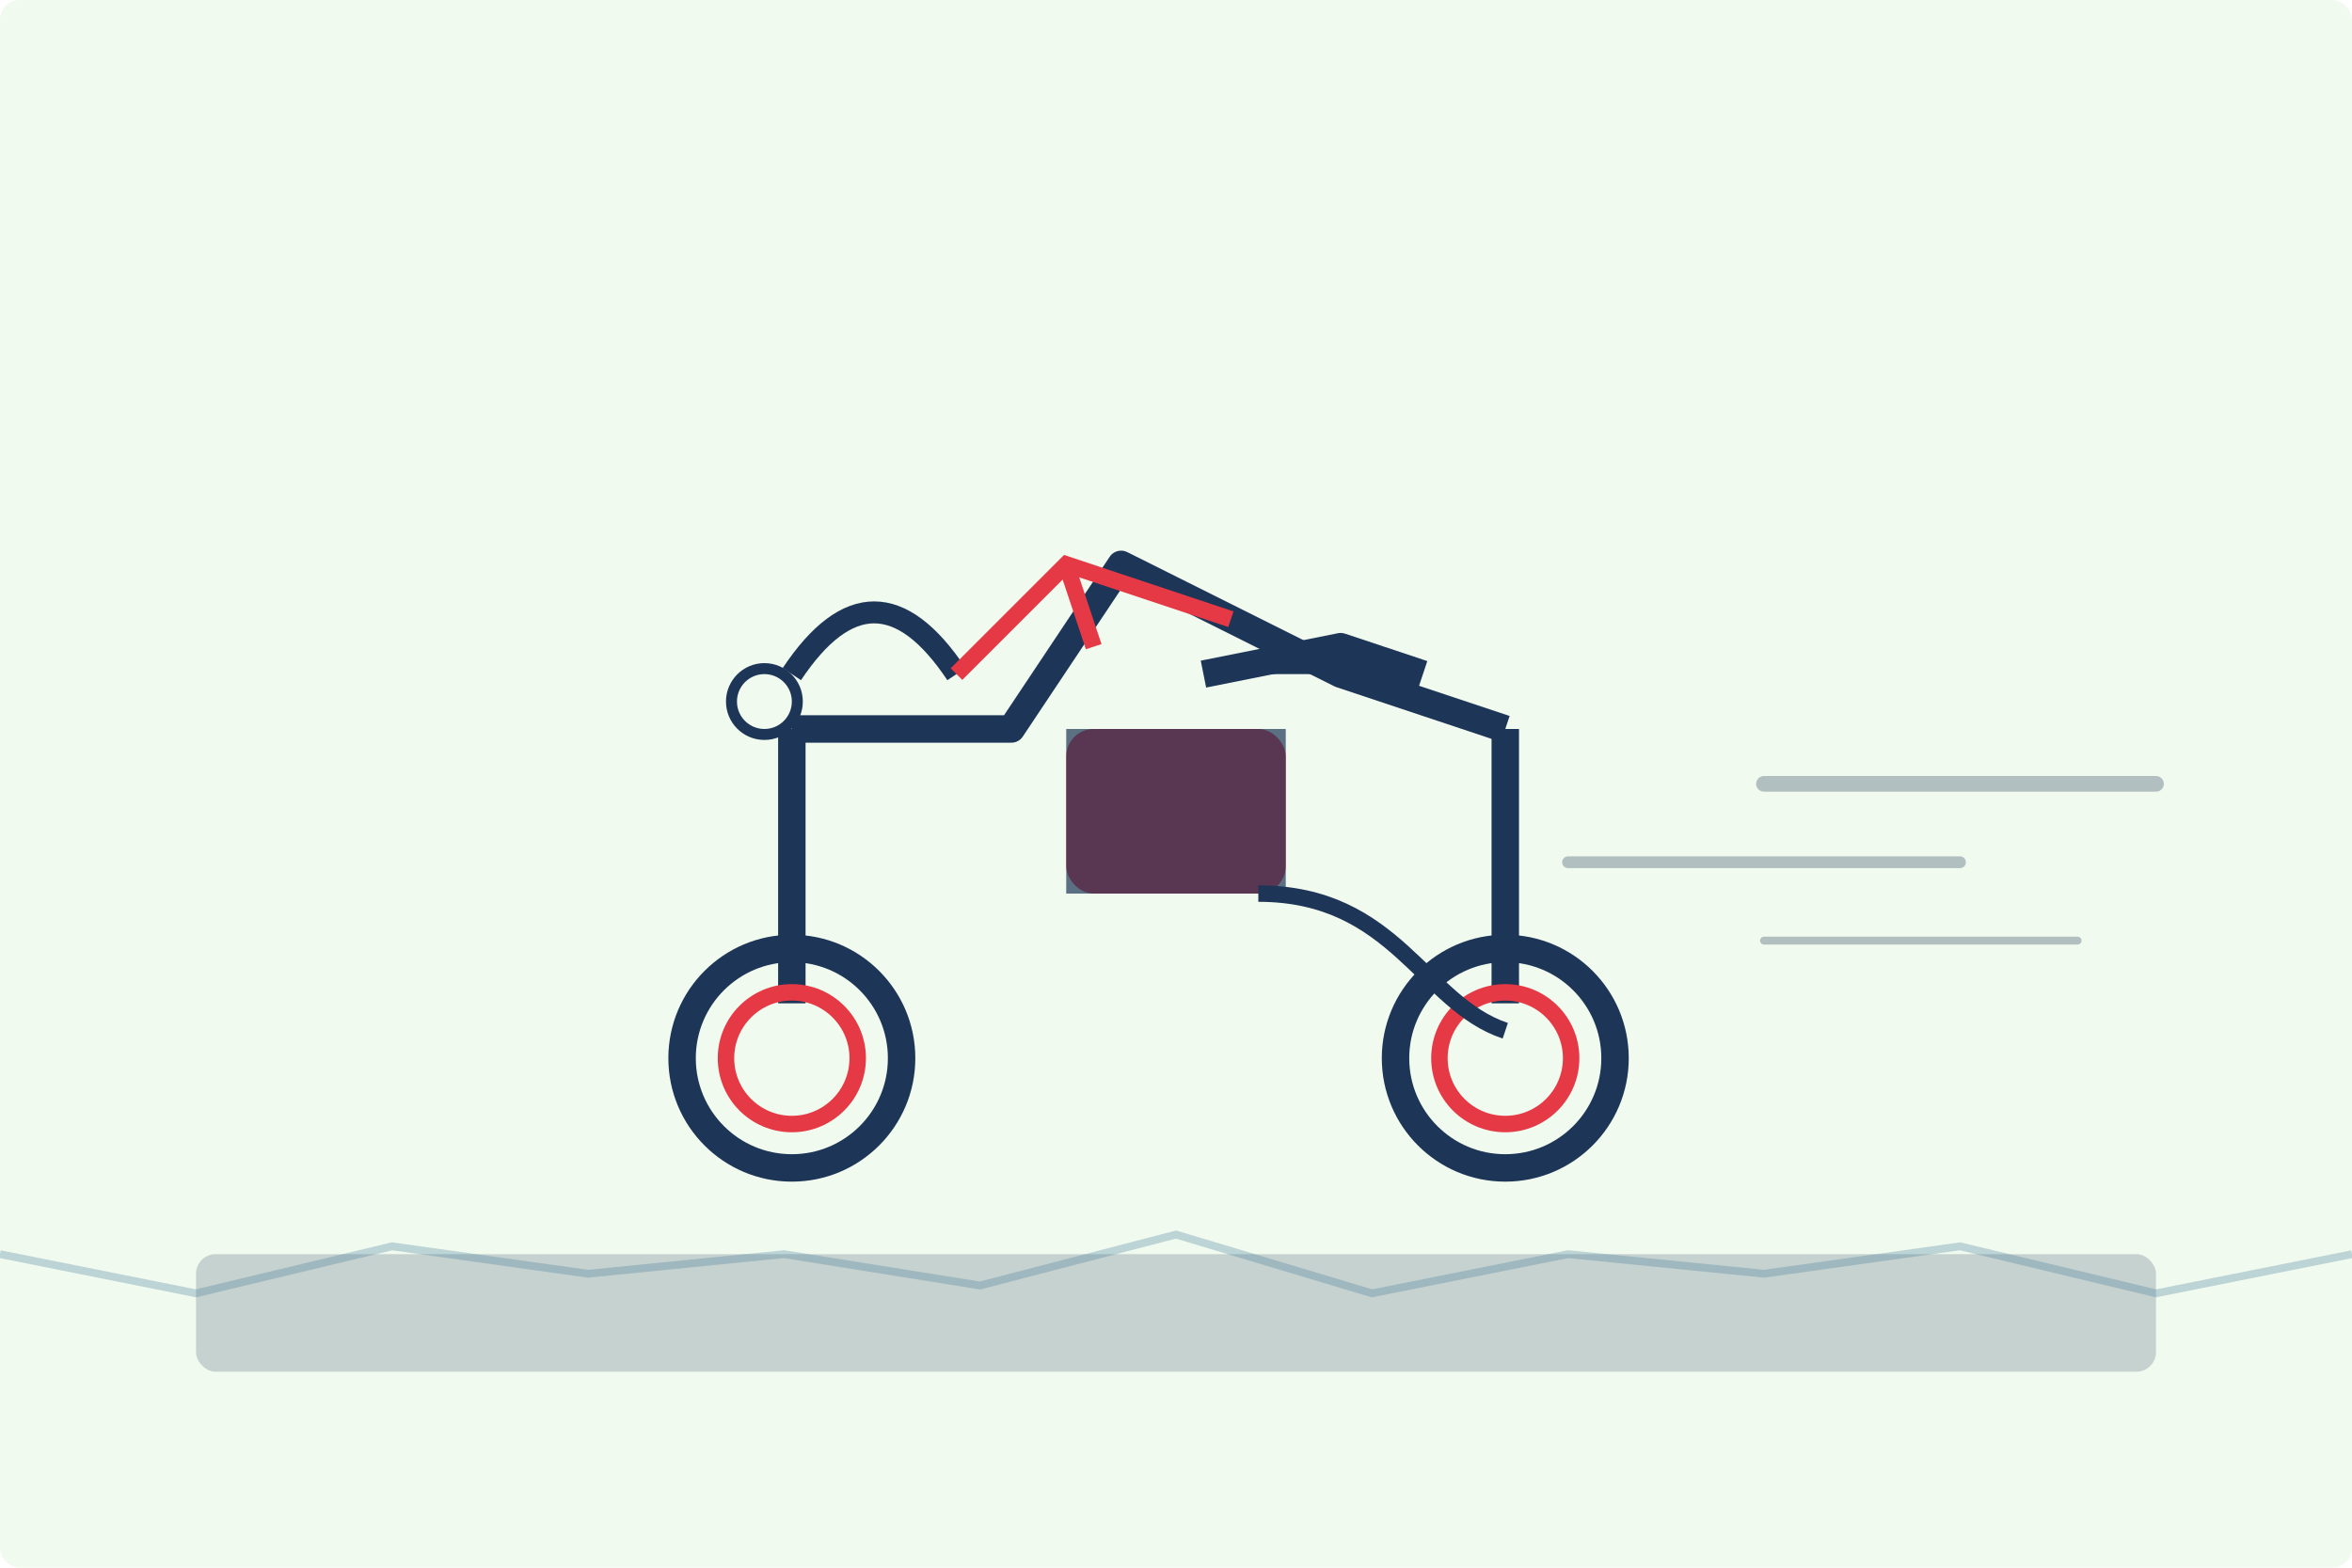 <svg xmlns="http://www.w3.org/2000/svg" viewBox="0 0 600 400" width="600" height="400">
  <!-- Background -->
  <rect width="600" height="400" fill="#f1faee" rx="5" ry="5"/>
  
  <!-- Sport motorcycle -->
  <g transform="translate(300, 200) scale(1.4)">
    <!-- Main frame -->
    <path d="M-70,-10 L-30,-10 L-10,-40 L30,-20 L60,-10" stroke="#1d3557" stroke-width="5" fill="none" stroke-linejoin="round"/>
    
    <!-- Engine and body -->
    <rect x="-20" y="-10" width="40" height="30" rx="5" ry="5" fill="#e63946"/>
    <path d="M-20,-10 L-20,20 L20,20 L20,-10" fill="#1d3557" opacity="0.7"/>
    
    <!-- Front fork -->
    <path d="M-70,-10 L-70,40" stroke="#1d3557" stroke-width="5" fill="none"/>
    <circle cx="-70" cy="50" r="20" stroke="#1d3557" stroke-width="5" fill="none"/>
    <circle cx="-70" cy="50" r="12" stroke="#e63946" stroke-width="3" fill="none"/>
    
    <!-- Rear wheel -->
    <path d="M60,-10 L60,40" stroke="#1d3557" stroke-width="5" fill="none"/>
    <circle cx="60" cy="50" r="20" stroke="#1d3557" stroke-width="5" fill="none"/>
    <circle cx="60" cy="50" r="12" stroke="#e63946" stroke-width="3" fill="none"/>
    
    <!-- Handlebar -->
    <path d="M-70,-20 C-60,-35 -50,-35 -40,-20" stroke="#1d3557" stroke-width="4" fill="none"/>
    
    <!-- Seat -->
    <path d="M5,-20 L30,-25 L45,-20" stroke="#1d3557" stroke-width="5" fill="#1d3557" stroke-linejoin="round"/>
    
    <!-- Exhaust -->
    <path d="M15,20 C40,20 45,40 60,45" stroke="#1d3557" stroke-width="3" fill="none"/>
    
    <!-- Headlight -->
    <circle cx="-75" cy="-15" r="6" fill="#f1faee" stroke="#1d3557" stroke-width="2"/>
    
    <!-- Fairing details -->
    <path d="M-40,-20 L-20,-40 L10,-30" stroke="#e63946" stroke-width="3" fill="none"/>
    <path d="M-20,-40 L-15,-25" stroke="#e63946" stroke-width="3" fill="none"/>
  </g>
  
  <!-- Road/Shadow -->
  <rect x="50" y="320" width="500" height="30" rx="5" ry="5" fill="#1d3557" opacity="0.2"/>
  
  <!-- Motion lines -->
  <g opacity="0.3">
    <path d="M550,200 L450,200" stroke="#1d3557" stroke-width="4" stroke-linecap="round"/>
    <path d="M500,220 L400,220" stroke="#1d3557" stroke-width="3" stroke-linecap="round"/>
    <path d="M530,240 L450,240" stroke="#1d3557" stroke-width="2" stroke-linecap="round"/>
  </g>
  
  <!-- Abstract environment elements -->
  <path d="M0,320 L50,330 L100,318 L150,325 L200,320 L250,328 L300,315 L350,330 L400,320 L450,325 L500,318 L550,330 L600,320" stroke="#457b9d" stroke-width="2" fill="none" opacity="0.3"/>
</svg>
